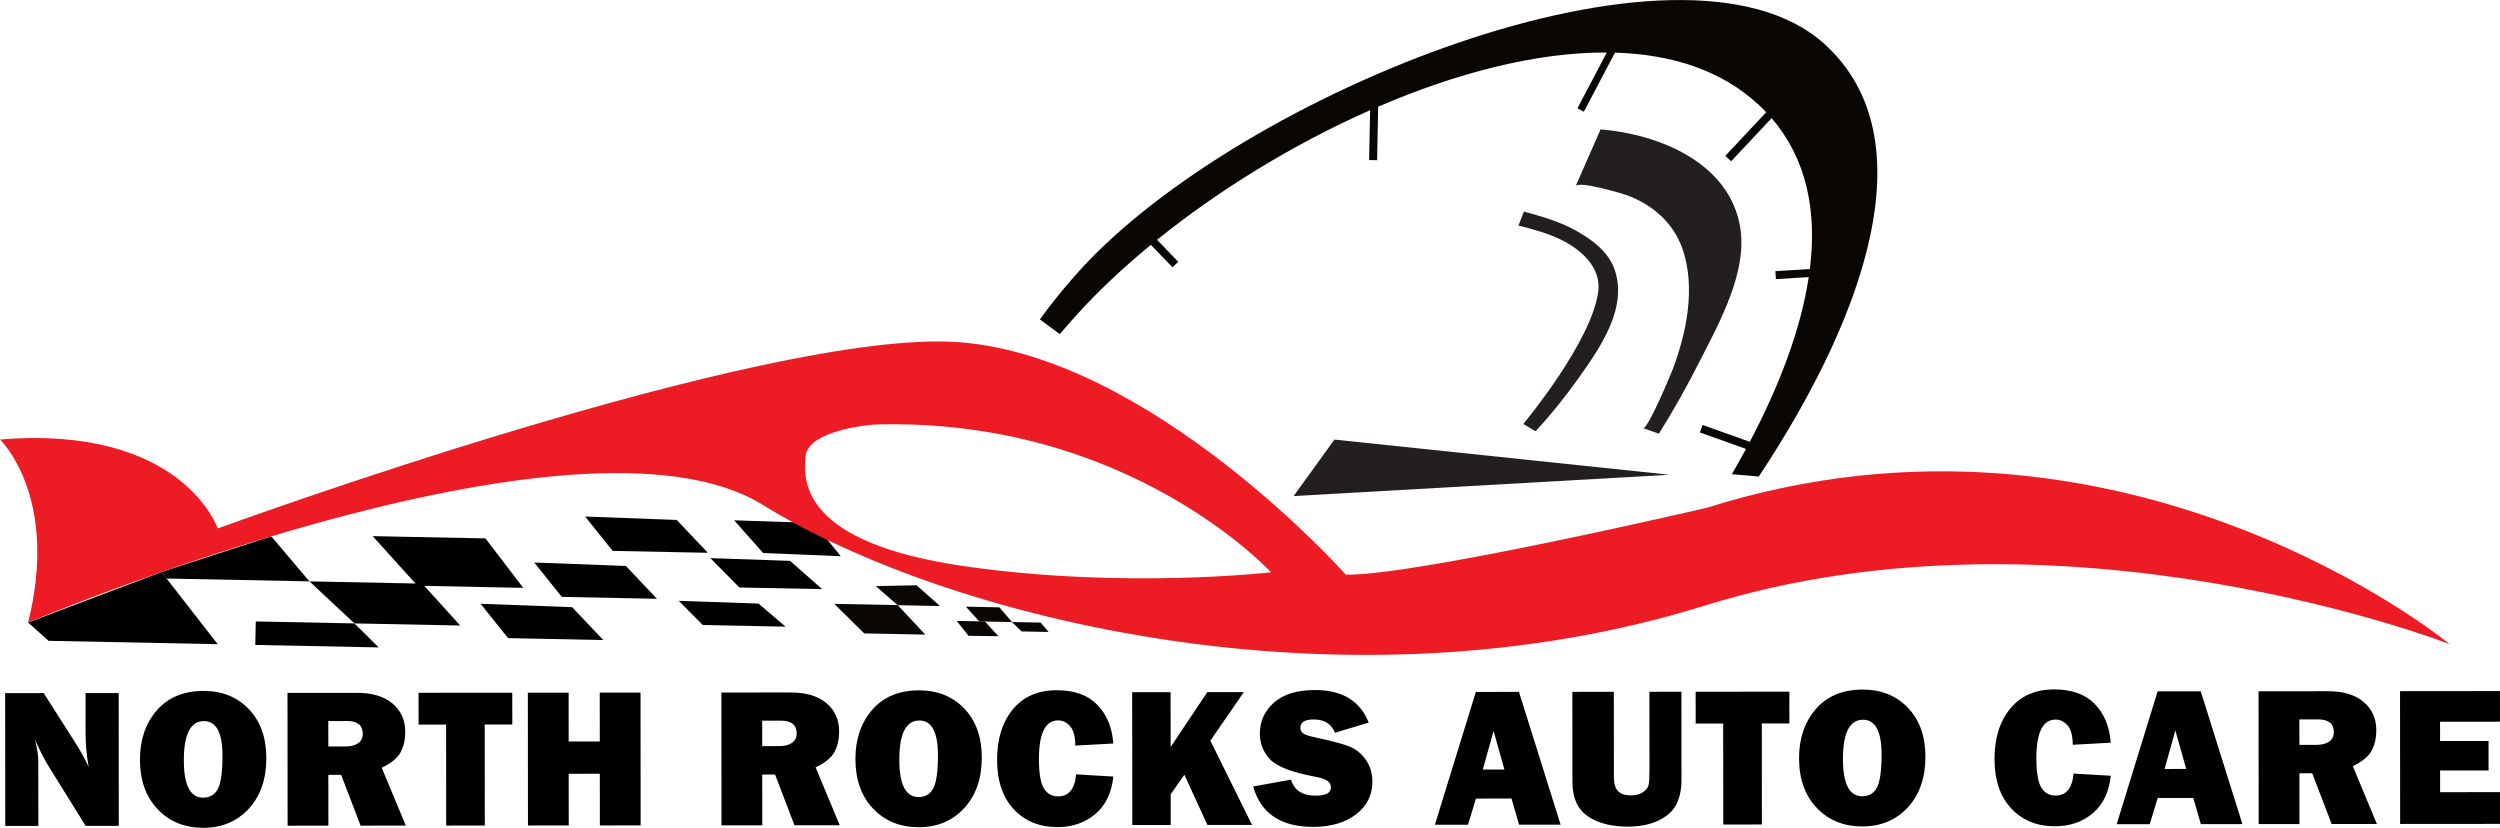 <svg clip-rule="evenodd" fill-rule="evenodd" stroke-linejoin="round" stroke-miterlimit="2" viewBox="0 0 19151 6342" xmlns="http://www.w3.org/2000/svg"><g fill-rule="nonzero"><path d="m3353.84 882.48c-261.31-236.587-1074.47 91.127-1369.31 416.78-27.26 30.11-51.48 60-72.82 89.64l36.54 27.16c10.16-11.98 20.62-23.94 31.44-35.88 39.19-43.29 85.13-86.52 136.01-128.33l39.72 41.32 10.58-10.17-38.88-40.44c113.77-91.71 250.83-176 391.63-238.23l-1.82 91.62 14.67.29 1.96-98.371c143.87-61.89 290.91-100.266 420.32-99.586l-54 102.567 11.84 6.23 57.15-108.55c104.17 3.039 196.14 32.337 264.7 96.302 4.63 4.328 9.07 8.758 13.34 13.248l-75.24 80.14 10.7 10.05 74.44-79.28c64.69 74.87 83.54 170.95 70.35 277.28l-63.36 3.98.92 14.65 60.38-3.79c-14.4 95.77-53.79 199.31-108.35 302.8l-86.82-30.98-4.93 13.82 84.77 30.25c-8.37 15.51-17.06 31.01-26.05 46.47l49.51 4.36c193.48-291.91 312.46-621.66 120.61-795.35" fill="#090603" transform="matrix(4.167 0 0 4.167 0 -3340.89)"/><path d="m2942.41 724.632s-45.79 104.357-45.82 104.409c4.61-10.491 86.13 13.699 93.47 16.373 47.28 17.227 86.35 50.751 103.05 99.164 24.44 70.802 7.44 153.862-18.28 221.852-2.74 7.25-45.77 110.41-54.2 107.41l28.96 10.3c27.06-42.79 51.71-87.31 74.67-132.4 36.63-71.94 89.16-165.671 74.54-248.724-20.78-118.064-149.77-169.509-256.39-178.384" fill="#231f20" transform="matrix(4.167 0 0 4.167 0 -2028.6)"/><path d="m2791.46 754.805c26.71 6.821 53.55 13.964 78.29 26.105 36.61 17.962 73.98 50.315 68.37 95.109-11.55 92.127-137.7 243.551-137.7 243.551l22.42 13.41c28.8-30.91 55.41-64.3 79.84-98.72 39.34-55.444 91.67-130.278 64.45-201.393-12.05-31.475-41.44-52.857-70.9-69.232-29.45-16.375-62.26-25.599-94.76-34.502-3.33 8.557-6.67 17.115-10.01 25.672" fill="#231f20" transform="matrix(4.167 0 0 4.167 0 -1417.52)"/><path d="m2453.11 609.958-74.98 103.83 691.02-39.191z" fill="#231f20" transform="matrix(4.167 0 0 4.167 0 825.663)"/><path d="m218.4 250.807-60.96.05-66.968-107.845c-8.631-13.804-17.264-30.621-26.004-50.346 3.96 15.678 5.944 29.074 5.953 39.978l.097 118.285-60.856.05-.2-244.151 70.825-.058 56.983 89.368c11.334 17.749 19.967 33.423 25.793 46.815-3.86-20.871-5.746-42.158-5.764-63.967l-.06-72.279 60.96-.05zm155.42 3.612c-34.375.028-62.32-11.373-83.939-34.098-21.723-22.726-32.549-53.248-32.58-91.361-.03-36.452 10.33-66.68 30.977-90.479 20.646-23.798 49.403-35.661 86.062-35.691 33.959-.028 61.696 11.165 83.107 33.475 21.412 22.414 32.133 52.314 32.164 89.804.031 38.736-10.743 69.796-32.221 93.18-21.582 23.383-49.404 35.142-83.57 35.17zm-.357-55.456c12.565-.011 21.7-5.522 27.298-16.535 5.495-11.012 8.283-31.161 8.259-60.551-.035-42.474-11.476-63.65-34.219-63.632-24.612.021-36.847 24.228-36.807 72.622.037 45.382 11.894 68.115 35.469 68.096zm372.608 51.411-83.183.069-35.697-93.332-23.574.019.077 93.361-74.98.062-.2-244.151 127.527-.105c28.143-.022 50.061 6.502 65.65 19.678 15.484 13.176 23.287 30.513 23.304 52.113.012 14.02-2.782 26.484-8.485 37.29-5.702 10.805-17.326 20.368-34.766 28.587zm-142.497-145.48 31.986-.026c9.45-.008 17.03-1.987 22.738-5.938s8.611-9.769 8.605-17.35c-.013-15.682-9.677-23.462-28.889-23.446l-34.478.027zm287.529-40.322.152 185.683-71.033.058-.152-185.683-50.575.042-.048-58.467 172.286-.142.048 58.467zm286.427-58.702.2 244.15-74.98.062-.08-95.023-57.22.047.08 95.023-74.98.061-.2-244.15 74.98-.062.07 89.726 57.22-.047-.07-89.726zm366.18 243.85-83.18.068-35.7-93.331-23.58.019.08 93.361-74.98.061-.2-244.15 127.53-.105c28.14-.023 50.06 6.502 65.65 19.678 15.48 13.176 23.28 30.512 23.3 52.113.01 14.02-2.78 26.484-8.48 37.289-5.71 10.805-17.33 20.369-34.77 28.587zm-142.5-145.48 31.99-.027c9.45-.007 17.03-1.987 22.73-5.938 5.71-3.951 8.62-9.769 8.61-17.35-.01-15.681-9.68-23.462-28.89-23.446l-34.48.028zm287.86 149.099c-34.38.028-62.32-11.372-83.94-34.098-21.72-22.725-32.55-53.248-32.58-91.36-.03-36.452 10.33-66.68 30.98-90.479 20.64-23.799 49.4-35.661 86.06-35.691 33.96-.028 61.7 11.165 83.11 33.475 21.41 22.414 32.13 52.314 32.16 89.804.03 38.736-10.74 69.796-32.22 93.18-21.58 23.383-49.4 35.141-83.57 35.169zm-.36-55.455c12.57-.011 21.7-5.522 27.3-16.535 5.5-11.012 8.28-31.161 8.26-60.551-.04-42.474-11.48-63.65-34.22-63.632-24.61.02-36.85 24.227-36.81 72.621.04 45.383 11.9 68.116 35.47 68.097zm289.56-41.674 68.44 3.994c-3.2 30.016-14.19 52.975-33.07 68.88-18.89 16.008-42.15 24.024-69.67 24.046-33.12.027-59.93-10.959-80.3-32.854-20.48-21.896-30.68-52.212-30.71-90.844-.03-38.32 9.6-69.172 28.9-92.658 19.29-23.486 46.29-35.242 80.87-35.271 32.3-.026 57.12 8.885 74.48 26.732 17.36 17.848 27.24 41.622 29.45 71.217l-69.89 3.796c-.01-16.304-3.14-28.141-9.38-35.405-6.34-7.264-13.71-10.893-22.12-10.886-23.58.019-35.4 23.707-35.36 71.166.02 26.585 3.15 44.653 9.29 54.202 6.13 9.549 14.65 14.319 25.77 14.31 19.83-.016 30.93-13.526 33.3-40.425zm323.42 92.888-82.05.067-42.34-92.287-25.2 35.952.04 56.391-70.61.058-.21-244.151 70.62-.058.09 100.838 67.42-100.893 67.19-.055-61.62 89.257zm2.07-70.62 69.57-12.622c5.94 19.622 20.9 29.476 45.1 29.456 18.79-.015 28.24-5.008 28.23-14.977 0-5.297-2.19-9.345-6.45-12.354-4.36-2.904-12.15-5.494-23.37-7.665-42.9-8.169-70.32-18.947-82.48-32.23-12.16-13.178-18.3-28.751-18.32-46.613-.02-22.951 8.69-42.171 26.23-57.451 17.43-15.28 42.56-22.882 75.27-22.908 49.74-.041 82.68 19.871 98.6 59.84l-61.98 18.744c-6.45-16.3-19.54-24.493-39.17-24.477-16.31.014-24.5 5.109-24.5 15.286.01 4.466 1.88 7.995 5.52 10.485 3.63 2.593 10.8 4.976 21.5 7.148 29.19 6.207 49.96 11.694 62.32 16.46 12.26 4.768 22.55 12.859 30.76 24.38s12.28 25.018 12.29 40.699c.02 24.612-9.93 44.664-29.96 59.946-20.03 15.386-46.41 23.093-78.91 23.119-59.51.049-96.19-24.741-110.25-74.266zm488.79 70.217-13.85-48.071-65.43.054-14.6 48.094-60.86.05 75.3-244.212 79.24-.065 76.63 244.087zm-66.65-101.406 39.77-.033-19.99-70.809zm365.15-142.989.13 161.693c.02 30.636-9.1 52.66-27.26 66.071-18.16 13.412-41.94 20.182-71.12 20.206-30.74.025-55.46-6.394-74.06-19.256-18.71-12.862-28.07-33.832-28.09-62.91l-.14-165.64 76.23-.062.13 156.812c.01 11.736 2.5 20.249 7.49 25.542 4.89 5.396 12.78 8.089 23.58 8.081 9.04-.008 16.51-1.987 22.33-5.835 5.7-3.847 9.23-8.315 10.37-13.197s1.65-14.333 1.64-28.56l-.12-142.897zm147.78 58.346.15 185.683-71.04.058-.15-185.683-50.57.041-.05-58.467 172.28-.141.05 58.467zm184.96 189.27c-34.38.028-62.32-11.372-83.94-34.098-21.73-22.725-32.55-53.248-32.58-91.361-.03-36.451 10.33-66.68 30.97-90.478 20.65-23.799 49.41-35.661 86.07-35.692 33.96-.027 61.69 11.165 83.1 33.476 21.42 22.414 32.14 52.314 32.17 89.803.03 38.737-10.75 69.796-32.22 93.18-21.58 23.384-49.41 35.142-83.57 35.17zm-.36-55.456c12.56-.01 21.7-5.522 27.3-16.534 5.49-11.013 8.28-31.162 8.26-60.551-.04-42.475-11.48-63.651-34.22-63.632-24.61.02-36.85 24.227-36.81 72.621.04 45.383 11.9 68.116 35.47 68.096zm388.48-41.754 68.44 3.994c-3.2 30.015-14.19 52.975-33.07 68.879-18.89 16.008-42.15 24.024-69.67 24.047-33.12.027-59.93-10.959-80.3-32.855-20.47-21.895-30.68-52.211-30.71-90.843-.03-38.321 9.6-69.172 28.9-92.658s46.29-35.243 80.87-35.271c32.3-.027 57.12 8.884 74.48 26.732s27.24 41.621 29.45 71.216l-69.89 3.796c-.01-16.304-3.14-28.14-9.37-35.405-6.34-7.264-13.72-10.893-22.13-10.886-23.58.019-35.4 23.707-35.36 71.167.02 26.585 3.15 44.652 9.29 54.201 6.13 9.549 14.65 14.32 25.77 14.31 19.83-.016 30.93-13.525 33.3-40.424zm233.99 92.961-13.85-48.071-65.43.053-14.6 48.095-60.85.05 75.29-244.213 79.24-.065 76.64 244.088zm-66.65-101.407 39.78-.032-20-70.809zm390.31 101.141-83.19.068-35.69-93.331-23.58.019.08 93.361-74.98.062-.2-244.151 127.52-.104c28.15-.023 50.07 6.501 65.65 19.677 15.49 13.176 23.29 30.513 23.31 52.114.01 14.019-2.78 26.483-8.49 37.289-5.7 10.805-17.32 20.368-34.76 28.587zm-142.5-145.48 31.98-.027c9.45-.007 17.03-1.987 22.74-5.937 5.71-3.951 8.61-9.769 8.61-17.35-.02-15.682-9.68-23.462-28.89-23.447l-34.48.029zm368.9 86.931.05 58.363-183.71.151-.2-244.15 183.71-.151.04 56.286-110.18.091.03 35.412 89.1-.073.04 54.21-89.1.073.03 39.878z" transform="matrix(4.167 0 0 4.167 0 5281.19)"/><path d="m217.215 500.702h168.236l-195.949-241.548-49.734-9.022z" transform="matrix(2.56 3.287 3.287 -2.56 -964.876 4949.52)"/><path d="m296.132 533.164h262.688l9.617-11.855-200.474-69.551z" transform="matrix(-4.166 -.083 -.083 4.166 3648.32 2256.95)"/><path d="m561.174 242.587h43.199l.002 226.794-43.198-45.358z" transform="matrix(-.083 4.166 4.166 .083 995.236 2402.62)"/><path d="m568.166 450.298h207.356l71.278-75.598-194.396-.001z" transform="matrix(4.166 .083 .083 -4.166 -33.528 6282.43)"/><path d="m684.179 533.474h207.355l71.278-89.519-194.395.001z" transform="matrix(4.166 .083 .083 -4.166 -39.733 6272.78)"/><path d="m899.808 311.438h80.954l112.038 134.381-82.84-6.871z" transform="matrix(2.604 3.253 3.253 -2.604 325.264 2508.97)"/><path d="m998.53 387.281h80.95l112.04 134.38-82.83-6.87z" transform="matrix(2.604 3.253 3.253 -2.604 232.817 2069.38)"/><path d="m1260.11 340.597h62.69l109.49 105.731-65.31-5.406z" transform="matrix(2.939 2.953 2.953 -2.939 490.3 1882.69)"/><path d="m1316.35 414.218h75.87l109.17 106.066-78.47-5.415z" transform="matrix(2.93 2.962 2.962 -2.93 357.824 1590.22)"/><path d="m1092.03 471.864h80.95l112.03 134.381-82.83-6.872z" transform="matrix(2.604 3.253 3.253 -2.604 103.797 1633.09)"/><path d="m1357.92 480.697h80.32l99.09 103.001-78.58 3.405z" transform="matrix(2.762 3.12 3.12 -2.762 373.606 1076.7)"/><path d="m1772.83 641.208c-295.13-42.585-297.26-152.807-291.95-202.39 5.3-49.583 126.45-57.981 126.45-57.981 466.93-14.495 729.14 271.559 729.14 271.559s-268.51 31.396-563.64-11.188zm1364.79-107.394s-537.18 125.442-663.52 122.934c0 0-356.6-400.808-710.92-427.284s-1362.974 342.371-1362.974 342.371-64.264-190.849-400.206-163.492c0 0 109.73 104.257 51.652 336.425 0 0 1009.818-427.155 1350.748-216.231 340.93 210.922 1071.36 390.691 1731.65 185.059 660.3-205.632 1369.35 70.927 1369.35 70.927s-597.81-493.09-1365.78-250.709" fill="#ed1c24" transform="matrix(4.167 0 0 4.167 0 1665.37)"/><g fill="#090603"><path d="m1538.05 344.614h77.37l81.53 77.258-74.23 2.971z" transform="matrix(2.967 2.925 2.925 -2.967 819.427 1149.48)"/><path d="m1613.07 401.246h53.45l59.71 49.812-57.61.568z" transform="matrix(3.146 2.732 2.732 -3.146 537.847 1345.38)"/><path d="m1762.46 345.037h35.01l34.65 42.66-36.68-2.661z" transform="matrix(2.586 3.267 3.267 -2.586 1643.75 -109.438)"/><path d="m1863.55 352.431h24.98l36.51 33.69-22.6 2.198z" transform="matrix(3.005 2.886 2.886 -3.005 1133.97 445.765)"/><path d="m1779.12 370.646h36.56l41.32 43.845-35.55 1.074z" transform="matrix(2.797 3.089 3.089 -2.797 1278.06 188.347)"/></g></g></svg>